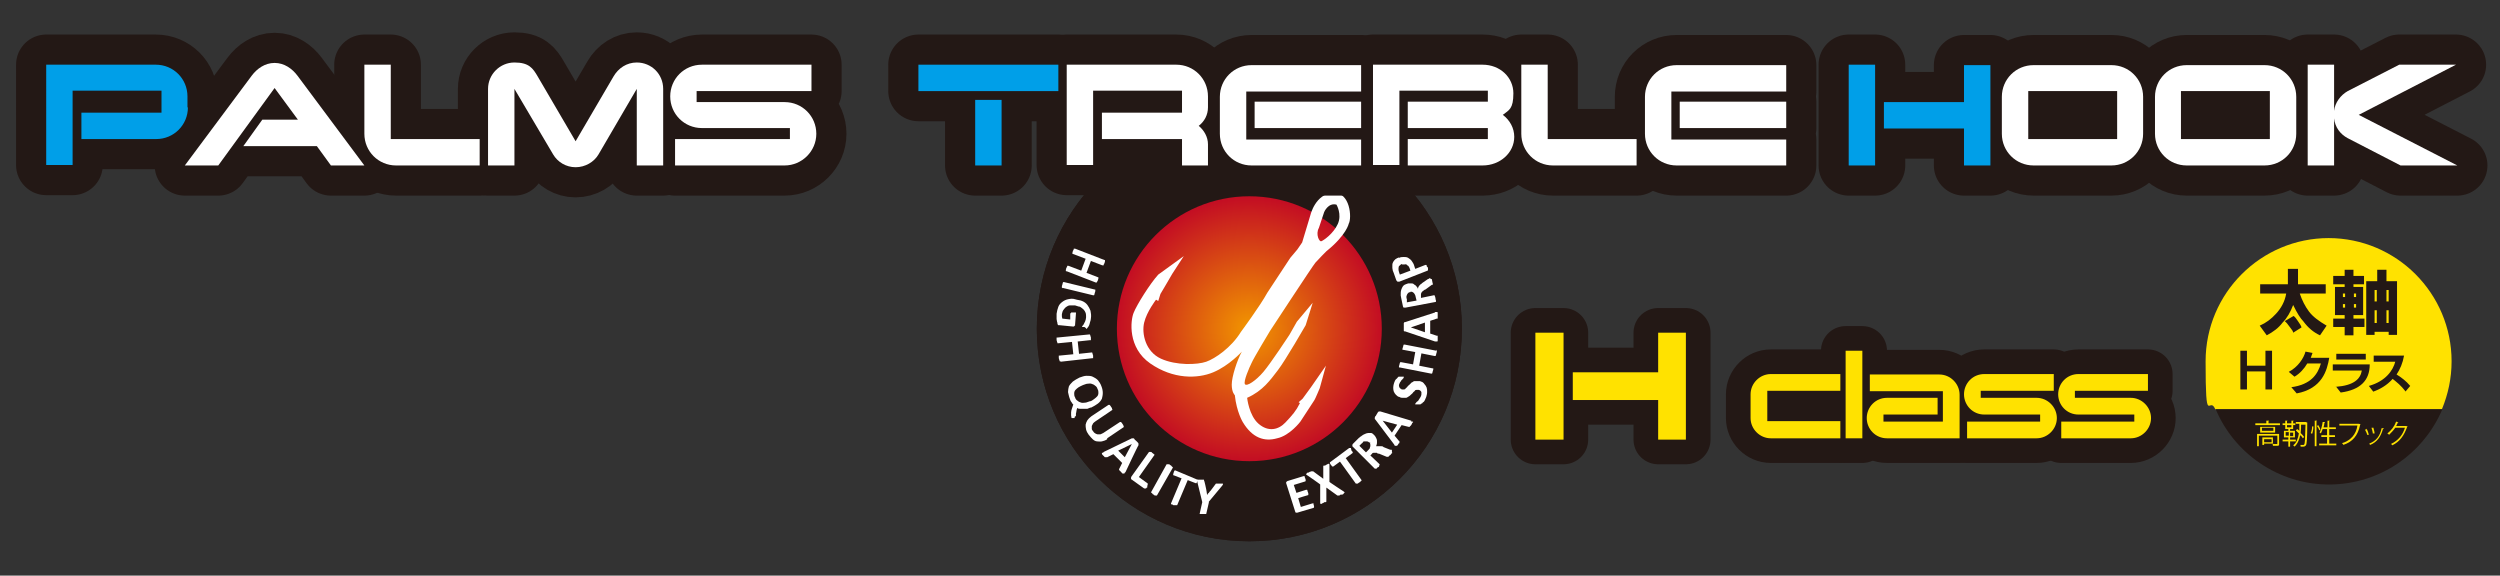 <?xml version="1.0" encoding="UTF-8"?>
<svg id="_レイヤー_1" xmlns="http://www.w3.org/2000/svg" width="568.1" height="130.8" xmlns:xlink="http://www.w3.org/1999/xlink" version="1.1" viewBox="0 0 568.1 130.8">
  <rect x="0" y="0" width="568.1" height="130.8" fill="#333333" stroke="none"/>
  <!-- Generator: Adobe Illustrator 29.3.1, SVG Export Plug-In . SVG Version: 2.1.0 Build 151)  -->
  <defs>
    <style>
      .st0 {
        stroke-width: 11.2px;
      }

      .st0, .st1 {
        fill: none;
        stroke: #231815;
        stroke-linecap: round;
        stroke-linejoin: round;
      }

      .st1 {
        stroke-width: 13.7px;
      }

      .st2 {
        fill: #009fe8;
      }

      .st3 {
        fill: #ffe200;
      }

      .st4 {
        isolation: isolate;
      }

      .st5 {
        fill: #231815;
      }

      .st6 {
        fill: #fff;
      }

      .st7 {
        fill: url(#_名称未設定グラデーション);
      }
    </style>
    <radialGradient id="_名称未設定グラデーション" data-name="名称未設定グラデーション" cx="1609.2" cy="-1102.8" fx="1609.2" fy="-1102.8" r="30.1" gradientTransform="translate(-1325.3 -1028.1) scale(1 -1)" gradientUnits="userSpaceOnUse">
      <stop offset="0" stop-color="#f29600"/>
      <stop offset="1" stop-color="#c30d23"/>
    </radialGradient>
  </defs>
  <g>
    <g>
      <circle class="st5" cx="283.9" cy="74.7" r="48.3"/>
      <circle class="st5" cx="283.9" cy="74.7" r="48.3"/>
      <circle class="st7" cx="283.9" cy="74.7" r="30.1"/>
      <path class="st6" d="M295.5,95.8s3-4.6,3.2-4.9,1.2-2.7,1.2-2.7l1.4-5.1-3.4,4.9-1.9,2.6-.9.8.3.2c-.9,1.8-1.7,2.7-3.3,4.4-1.6,1.7-3.9,2.2-6.1.3-2.2-1.9-2.6-5.9-2.6-5.9,3.6-1.6,5.3-4.1,7-6.3,1.7-2.2,6.3-10.2,6.3-10.2l1.6-5.1-3.6,4.3-1.7,3s-4.2,6.4-5.9,8.4c-1.7,2-3.8,3.4-4.2,2.8-.4-.6,1-3.8,1.5-4.8.4-1,4.2-7.3,4.2-7.3,0,0,9.7-14.8,10.3-15.5.6-.7,2.5-2.6,2.5-2.6,4.6-3.7,5.1-6.3,5.1-6.3.7-1.2.4-7.2-3.6-7-4,.3-5.1,5-5.1,5l-1.9,6.3-1.1,1.6-1.6,1.9-5.2,7.9c-1.7,3.1-6,8.9-6,8.9-2.2,3.6-5.9,6.1-7.9,6.8-2,.7-6.8.9-10.3-.7s-4.4-5.7-3.8-8.2,2.7-5.2,2.7-5.2l.5.3.5-1.6,1.3-2.2,1.4-2.4,2.6-4-5.8,4.2c-1.9,2.1-4.9,6.9-5.6,8.7-.7,1.7-1.4,7.9,3.8,11.5,5.2,3.6,10.7,3.5,14.3,2,3.6-1.5,6.5-4.7,6.5-4.7-1.1,2-2.3,5.7-2.3,7.5s.7,2.4.7,2.4c.4,3.8,1.8,6.1,1.8,6.1,2.2,3.7,5,4.5,7.8,3.7,2.9-.6,5.3-3.8,5.3-3.8h0ZM299.7,51.8l1.2-3.6s.9-2.2,2.8-1.7c0,0,1.3,2.2.3,4.4s-3.2,3.7-3.7,3.9c-.5.3-1.4-1.6-.6-3h0Z"/>
      <g>
        <path class="st6" d="M242.3,61.7h0c-.1,0-.1-.2-.1-.2v-.2s.1-.2.1-.4c.1,0,.1-.3.2-.3v-.2h.3l2.9,1.1,1-2.7-2.9-1.1h-.1v-.3s.1-.2.1-.4c.1,0,.1-.3.2-.3v-.2h.3l6.7,2.6h.1v.3s-.1.2-.1.4c-.1,0-.1.3-.2.3v.2h-.3l-2.6-1-1,2.7,2.6,1h.1v.3s-.1.2-.1.4c-.1,0-.1.3-.2.3,0,.1-.1.2-.1.2h-.2l-6.7-2.6h0Z"/>
        <path class="st6" d="M241.4,65.5h0s-.1,0-.1-.2v-.2s0-.2.1-.4c0,0,.1-.3.1-.4s.1-.2.1-.2h.2l7,1.7h.1v.3s0,.2-.1.4c0,0-.1.3-.1.4s-.1.2-.1.2h-.2l-7-1.7h0Z"/>
        <path class="st6" d="M246.5,74.3h-.6c0,0,0-.2.1-.3.1,0,.2-.2.3-.4.1-.2.2-.4.3-.6.1-.3.2-.6.2-.9s0-.7-.1-1-.3-.6-.5-.8c-.2-.2-.5-.4-.8-.6-.3,0-.7-.2-1.1-.3h-1.2c-.3,0-.6.2-.9.4-.2.2-.4.4-.6.7s-.2.6-.3.9v.5c0,.2.1.3.1.5l1.8.2v-1.4c.1,0,.2,0,.2-.2h1.1v.2l-.2,2.6v.2h-.1s-.1.2-.2.2h-.2l-3-.3h-.3c0,0-.1,0-.2-.3q0-.3-.1-.5c0-.2-.1-.4-.1-.6v-1.2c.1-.6.2-1.1.4-1.6s.5-.8.9-1.1c.4-.3.8-.5,1.3-.6s1-.2,1.6,0,1.2.2,1.6.4c.5.2.9.5,1.2.9s.5.8.7,1.3c.1.5.2,1.1.1,1.7,0,.3-.1.6-.2.9-.1.3-.1.5-.2.7-.1.2-.2.4-.3.5s-.2.2-.2.3h-.2c0-.2-.1-.2-.3-.3h0Z"/>
        <path class="st6" d="M241,82.1h-.2c0,0,0-.2-.1-.3,0,0,0-.2-.1-.4v-.6h.2l3.1-.3-.3-2.8-3.1.3h-.2c0,0,0-.2-.1-.3,0,0,0-.2-.1-.4v-.6h.2l7.2-.7h.2c0,0,0,.2.1.3,0,0,0,.2.1.4v.6h-.2l-2.8.3.3,2.8,2.8-.3h.2c0,0,0,.2.1.3,0,0,0,.2.1.4v.6h-.2l-7.2.8h0Z"/>
        <path class="st6" d="M244.2,95h-.7c0-.2-.1-.4-.1-.6v-.7c0-.3.1-.6.2-.9.1-.3.2-.6.3-.9-.1,0-.3-.3-.4-.5-.2-.2-.3-.5-.4-.8-.2-.5-.3-1.1-.4-1.5,0-.5.1-.9.2-1.3.2-.4.5-.7.9-1.1.4-.3.9-.6,1.5-.9.6-.2,1.1-.4,1.6-.4s1,0,1.4.2.8.4,1.2.8c.3.4.6.8.8,1.4.2.5.3,1,.3,1.5s-.1.9-.2,1.3c-.2.4-.5.8-.9,1.1-.4.3-.9.6-1.5.9-.3,0-.6.2-.9.3h-1.6c-.2,0-.5,0-.7-.2-.1.3-.2.6-.2.8s-.1.4-.1.5v.5s-.1,0-.2.2c.2,0,0,0-.1,0v.3h0ZM247.6,91.2c.4,0,.7-.3,1-.5s.5-.4.7-.6.3-.5.3-.8,0-.6-.2-.9c-.1-.4-.3-.6-.6-.8-.2-.2-.5-.3-.8-.4s-.6,0-.9,0-.6.2-1,.3c-.4.2-.7.3-1,.5s-.5.4-.7.6-.3.5-.3.8,0,.6.2.9c.1.4.3.6.6.8.2.2.5.3.8.4s.6,0,.9,0,.6-.2,1-.3Z"/>
        <path class="st6" d="M251.6,99.8c-.4.3-.8.4-1.2.5s-.8,0-1.1,0-.7-.2-1-.5-.6-.6-.9-1c-.3-.4-.5-.8-.6-1.2-.1-.4-.1-.8-.1-1.1.1-.4.2-.7.4-1s.5-.6.9-.9l3.9-2.6h.2s.1,0,.2.2c.1,0,.1.2.2.3.1,0,.1.2.2.3v.2h.1s0,.2-.1.2l-3.7,2.5c-.3.2-.4.3-.6.5-.1.2-.2.4-.3.6v.6c0,.2.1.4.3.6.1.2.3.4.5.5s.4.2.5.2h.6c.2,0,.4-.2.7-.3l3.8-2.5h.2s.1,0,.2.2c.1,0,.1.2.2.3.1,0,.1.2.2.3v.2h.1s0,.2-.1.2l-3.7,2.5v.2h0Z"/>
        <path class="st6" d="M255.7,107.3c-.1,0-.1.2-.2.3h-.4c-.1,0-.2-.2-.3-.3-.1,0-.2-.3-.3-.3s-.1-.2-.2-.2h0v-.2l.7-1.4-2-2-1.4.7h-.5c-.1,0-.2-.2-.3-.3-.1,0-.2-.2-.3-.3-.1,0-.1-.2-.1-.2v-.2c.2,0,.3,0,.4-.2l6.4-3.1h.4c0,0,.1,0,.2.2.1.2.2.2.3.3.2.2.3.3.4.4s.2.2.2.3.1,0,0,.2v.2c-.1,0-3,6.2-3,6.2h0ZM257.2,100.9h0l-3.1,1.5,1.5,1.5,1.6-3Z"/>
        <path class="st6" d="M260.6,110.8c-.1,0-.1.2-.2.2h-.4l-2.8-2c-.1,0-.2-.2-.2-.3s0-.2.1-.4l4-5.6h.4c.1,0,.2,0,.3.2.1,0,.2.2.3.2l.2.2h.1l-3.6,5.1,1.9,1.4h.1v.4c-.1,0-.1.6-.1.6h0Z"/>
        <path class="st6" d="M262.9,112.6h-.4c-.1,0-.2,0-.3-.2-.1,0-.2,0-.3-.2l-.2-.2h-.1v-.2l3.5-6.3h.5c.1,0,.2,0,.3.2.1,0,.2,0,.3.2l.2.2h.1v.2l-3.6,6.3Z"/>
        <path class="st6" d="M272.1,109.3s-.1.2-.1.3-.1,0-.1.2h-.2l-1.8-.7-2.4,5.7h-.8c-.1,0-.2,0-.3-.2h-.3v-.2l2.4-5.7-1.8-.7h-.1v-.3s.1-.2.1-.3.1-.2.1-.3.1,0,.1-.2h.2l5,2.1h.1v.3h-.1Z"/>
        <path class="st6" d="M274.7,114.2l-.6,2.6h-1.5l.6-2.7-1.1-4.5c0-.2-.1-.3-.1-.4s0,0,.1-.2h1.5v.2c.1,0,.5,2,.5,2,0,.2.1.4.1.6s.1.4.1.7h0c.1-.2.2-.4.4-.5.1-.2.2-.3.4-.5l1.2-1.6h1.6v.2s-.1.2-.2.3l-3,3.6v.2Z"/>
        <path class="st6" d="M298.5,114.7s.1.2.1.3v.2h0s0,.2-.1.2l-3.7,1.1h-.3c-.1,0-.2-.2-.2-.3l-2-6.3c-.1-.2,0-.3,0-.4.1,0,.2-.2.3-.2l3.6-1.1h.2s.1,0,.1.2.1.2.1.3.1.2.1.3v.2h0s0,.2-.1.2l-2.6.8.6,1.8,2.2-.7h.2s.1,0,.1.2.1.2.1.3.1.2.1.3v.2h0v.2c-.1,0-2.3.7-2.3.7l.6,2,2.6-.8h.2s.1,0,.1.2c-.1-.4,0-.3,0-.2v.3h0Z"/>
        <path class="st6" d="M305.2,111.6c.1,0,.2.2.3.2s0,0,0,.2c0,0-.1,0-.2.2s-.3.2-.5.2-.3,0-.4.2h-.5l-2.5-1.8v3.1h0s0,.2-.1.2h-.2c-.1,0-.2,0-.4.2-.2,0-.3.2-.4.2h-.2c0,0-.1,0-.1-.2v-4.2c.1,0-2.8-2-2.8-2-.1,0-.2-.2-.3-.2,0,0-.1,0-.1-.2,0,0,.1,0,.2-.2s.3,0,.5-.2.3,0,.4-.2h.5l2.3,1.7v-2.8h0s0-.2.1-.2h.2c.1,0,.2,0,.4-.2.2,0,.3-.2.4-.2h.2c0,0,.1,0,.1.2v3.9c-.1,0,3.1,2.1,3.1,2.1Z"/>
        <path class="st6" d="M307.1,102.4c.1,0,.1.2.2.2,0,0,.1,0,.1.2h0s0,.2-.1.2l-1.5,1.1,3.6,5h0s0,.2-.1.2c0,0-.1,0-.2.2s-.2,0-.3.2c-.1,0-.2.2-.3.2h-.4l-3.6-5-1.5,1.1h-.3c0,0-.1-.2-.2-.3-.1,0-.1-.2-.2-.3,0,0-.1,0-.1-.2h0s0-.2.1-.2l4.3-3.2h.4c0,.3.1.4.1.5h0Z"/>
        <path class="st6" d="M316.3,102.8s0,0,0,0c.1,0,.1.2,0,.2,0,0-.1,0-.2.2s-.2.2-.3.3c-.1,0-.2.2-.3.3h-.4l-1.7-.7c-.2,0-.4,0-.5-.2h-.8c-.1,0-.2,0-.4.3l-.3.3,2.1,2h0v.2s-.1,0-.1.2-.1.2-.3.3c-.1,0-.2.2-.3.3h-.4l-4.9-4.9c-.1,0-.2-.2-.2-.4s.1-.2.1-.3l1.4-1.4c.1,0,.3-.3.4-.3s.2-.2.3-.2c.2-.2.5-.3.7-.4s.5-.2.7-.2h.7c.2,0,.5.3.7.5s.3.4.4.6.2.4.2.6v.6c0,.2-.1.4-.2.7h1.2c.2,0,.3,0,.5.2l1.5.6h.3s.1,0,.1.2v.4h0ZM311.2,100.6c-.2-.2-.4-.3-.6-.3h-.7c0,0-.1,0-.2.2-.1.2-.2.2-.3.3l-.5.5,1.5,1.5.6-.6c.2-.2.3-.3.3-.5.1-.2.1-.3.1-.5s0-.3-.1-.4c.1,0,.1-.2,0-.3h0Z"/>
        <path class="st6" d="M320.7,95.8h.4v.2c-.2,0-.2.2-.3.4-.1.2-.2.3-.3.4-.1,0-.1.2-.2.2h-.2l-1.6-.4-1.6,2.4,1,1.2h.1v.5c-.2,0-.2.2-.3.3-.1.2-.2.3-.3.3h-.4s-.1,0-.2-.3l-4.3-5.7s-.1,0-.1-.2v-.2s.1-.2.1-.3c.1,0,.2-.2.3-.4.1-.2.2-.3.3-.5l.2-.2h.4l7,2.1v.2h0ZM314.2,95.6h0l2.1,2.7,1.2-1.8-3.3-.9h0Z"/>
        <path class="st6" d="M322.8,86.7c.4,0,.7.3.9.6.2.2.4.5.5.8s.1.6.1,1-.1.7-.2,1.1c-.1.2-.2.5-.3.7-.1.2-.2.4-.4.5-.1,0-.2.3-.3.3s-.2,0-.3.2h-1.2v-.2s.1,0,.2-.2.2-.2.3-.3c.1,0,.3-.3.4-.5s.3-.4.4-.7c.1-.2.1-.3.1-.5v-.4s-.1-.2-.2-.3c-.1,0-.2-.2-.4-.2h-.5c-.1,0-.3,0-.4.2s-.3.2-.4.4c-.1.2-.3.3-.5.5s-.3.3-.5.4-.4.3-.6.3h-.7c-.3,0-.5,0-.8-.2-.3,0-.6-.3-.8-.5-.2-.2-.4-.5-.5-.8s-.1-.6-.1-.9.1-.7.2-1c.1-.2.1-.3.2-.5s.2-.3.3-.4c.1,0,.2-.2.3-.3l.2-.2h1.2v.2s-.1,0-.1.2c-.1,0-.2.2-.3.3-.1,0-.2.2-.3.4-.1,0-.2.3-.3.5-.1.2-.1.3-.1.4s0,.2.1.4c0,0,.1.2.2.3.1,0,.2,0,.3.2h.5c.1,0,.3,0,.4-.2s.3-.2.4-.4c.1-.2.3-.3.5-.5s.3-.3.5-.5c.2,0,.4-.3.6-.3h1.4,0Z"/>
        <path class="st6" d="M326.4,79.5s.1,0,0,0c0,0,.1,0,.1.2v.2s0,.2-.1.4c0,.2-.1.3-.1.4s-.1.2-.1.2h-.2l-3-.6-.5,2.8,3,.6h.2v.2s0,.2-.1.4c0,0-.1.3-.1.4s-.1.2-.1.2h-.2l-7.1-1.4h-.2v-.2s0-.2.1-.4c0-.2.1-.3.1-.4s.1-.2.1-.2h.2l2.7.5.5-2.8-2.7-.5h-.2v-.2s0-.2.1-.4c0,0,.1-.3.1-.4s.1-.2.1-.2h.2l7.2,1.4v-.2Z"/>
        <path class="st6" d="M326.1,70.9h.5s.1,0,.1.2v1.3h-.2l-1.5.5v2.9l1.5.5h.2v1.1s0,.2-.1.2h-.5l-6.8-2.3h-.2s-.1,0-.1-.2v-1.7s.1,0,.1-.2h.2l6.8-2.2h0ZM320.6,74.4h0l3.2,1.1v-2.2l-3.2,1.1Z"/>
        <path class="st6" d="M325.1,63.4h.2s.1,0,.1.2.1.3.1.5.1.3.1.4v.2h-.2l-1.5,1.1c-.2,0-.3.2-.5.3-.1,0-.2.2-.3.3-.1,0-.1.2-.2.4v.9c.1,0,2.9-.6,2.9-.6h.2c0,.2.1.2.1.3s.1.2.1.4,0,.3.1.4v.2h0v.2c-.1,0-6.9,1.3-6.9,1.3h-.4c-.1,0-.2-.2-.2-.3l-.4-1.9c0-.2-.1-.4-.1-.5v-.4c0-.3,0-.6.1-.9s.2-.5.3-.7c.1-.2.3-.4.5-.5s.5-.2.8-.3h.7c.2,0,.4,0,.6.2s.4.2.5.4c.2.2.3.3.4.6,0,0,.1-.2.1-.4.1,0,.1-.2.2-.3.1,0,.2-.2.3-.3.1,0,.3-.2.4-.3l1.3-.9c.1,0,.2,0,.3-.2.3.2.3,0,.3,0h0v.2ZM320.5,66.4c-.2,0-.4,0-.6.3-.1,0-.2.4-.3.6v.3s0,.2.1.4v.7c.1,0,2.2-.4,2.2-.4l-.2-.8c0-.2-.1-.4-.2-.6s-.2-.3-.3-.4c-.1,0-.2-.2-.4-.2h-.3Z"/>
        <path class="st6" d="M317.9,58.6c.4-.2.8-.2,1.1-.2s.7,0,1,.2.6.4.8.7c.2.3.5.7.6,1.2l.2.6,2.3-.9h.2s.1,0,.1.2.1.2.2.3.1.3.1.4v.2h0s0,.2-.1.2l-6.4,2.5h-.4c-.1,0-.2-.2-.3-.3l-.6-1.7c-.1-.2-.1-.3-.2-.5,0-.2-.1-.4-.1-.6v-.7c0-.3.1-.5.2-.7s.3-.4.5-.6c.3-.2.5-.3.8-.4h0ZM318.6,60c-.2,0-.4.2-.6.4-.1,0-.2.3-.2.5v.5s.1.3.1.4l.2.6,2.4-.9-.2-.6c-.1-.2-.2-.4-.3-.5-.1,0-.3-.2-.4-.3s-.3,0-.5,0h-.5Z"/>
      </g>
    </g>
    <g>
      <g>
        <path class="st1" d="M42.7,24.4c0,4-3.2,7.2-7.2,7.2h-17v-6h18.2v-5h-20.2v16.9h-6V14.7h24.9c4,0,7.2,3.2,7.2,7.2v2.5h0Z"/>
        <path class="st1" d="M82.8,37.6h-7.6l-3.2-4.4h-16.7l4.3-6h8.1l-5.3-7.2-12.8,17.6h-7.6l15.2-20.4c1.2-1.6,3-2.9,5.2-2.9s4,1.3,5.2,2.9l15.2,20.4Z"/>
        <path class="st1" d="M109,37.6h-19c-4,0-7.2-3.2-7.2-7.2v-15.7h6v16.9h20.2v6Z"/>
        <path class="st1" d="M150.7,37.6h-6v-17.4l-8.7,14.9c-1,1.7-3,2.9-5.2,2.9s-4.1-1.2-5.1-2.9l-8.8-14.9v17.4h-6v-17.4c0-3.3,2.7-6,6-6s4.2,1.3,5.3,3.2l8.6,14.7,8.6-14.7c1.1-1.9,3-3.2,5.3-3.2,3.3,0,6,2.6,6,6v17.4h0Z"/>
        <path class="st1" d="M178.3,37.6h-24.9v-6h26.1v-2.5h-20c-4,0-7.2-3.2-7.2-7.2s3.2-7.2,7.2-7.2h24.9v6h-26.1v2.5h20c4,0,7.2,3.2,7.2,7.2s-3.3,7.2-7.2,7.2Z"/>
        <path class="st1" d="M227.6,37.6h-6v-14.9h6v14.9ZM240.5,20.7h-31.8v-6h31.8v6Z"/>
        <path class="st1" d="M274.6,37.6h-6v-6h-18.2v-6h18.2v-5h-20.2v16.9h-6V14.7h24.9c4,0,7.2,3.2,7.2,7.2v2.5c0,1.7-.8,3.2-2.1,4.2,1.2,1,2.1,2.5,2.1,4.2v4.8h0Z"/>
        <path class="st1" d="M309.3,37.6h-24.9c-4,0-7.2-3.2-7.2-7.2v-8.4c0-4,3.2-7.2,7.2-7.2h24.9v6h-26.1v10.9h26.1v5.9ZM309.3,29.1h-24.2v-6h24.2v6Z"/>
        <path class="st1" d="M336.9,37.6h-17v-6h18.2v-2.5h-18.2v-6h18.2v-2.5h-20.1v16.9h-6V14.7h24.9c4,0,7,2.9,7,6.5s-1,3.8-2.4,4.9c1.6,1.2,2.6,3,2.6,5,0,3.6-3.2,6.5-7.2,6.5Z"/>
        <path class="st1" d="M371.8,37.6h-18.9c-4,0-7.2-3.2-7.2-7.2v-15.7h6v16.9h20.2v6h-.1Z"/>
        <path class="st1" d="M405.9,37.6h-24.9c-4,0-7.2-3.2-7.2-7.2v-8.4c0-4,3.2-7.2,7.2-7.2h24.9v6h-26.1v10.9h26.1v5.9ZM405.9,29.1h-24.2v-6h24.2v6Z"/>
        <path class="st1" d="M426.1,37.6h-6V14.7h6v22.9ZM452.3,37.6h-6v-8.4h-18.2v-6h18.2v-8.4h6v22.8Z"/>
        <path class="st1" d="M487,30.4c0,4-3.2,7.2-7.2,7.2h-17.7c-4,0-7.2-3.2-7.2-7.2v-8.4c0-4,3.2-7.2,7.2-7.2h17.7c4,0,7.2,3.2,7.2,7.2v8.4ZM481.1,31.6v-10.9h-20.2v10.9h20.2Z"/>
        <path class="st1" d="M521.8,30.4c0,4-3.2,7.2-7.2,7.2h-17.7c-4,0-7.2-3.2-7.2-7.2v-8.4c0-4,3.2-7.2,7.2-7.2h17.7c4,0,7.2,3.2,7.2,7.2v8.4ZM515.8,31.6v-10.9h-20.2v10.9h20.2Z"/>
        <path class="st1" d="M558.4,37.6h-12.9l-12-6.2c-1.7-.9-2.9-2.5-3.1-4.5v10.7h-6V14.7h6v10.5c.2-1.9,1.5-3.6,3.1-4.5l11.7-6h12.9l-22.1,11.4,22.4,11.5h0Z"/>
      </g>
      <g>
        <path class="st2" d="M42.7,24.4c0,4-3.2,7.2-7.2,7.2h-17v-6h18.2v-5h-20.2v16.9h-6V14.7h24.9c4,0,7.2,3.2,7.2,7.2v2.5h0Z"/>
        <path class="st6" d="M82.8,37.6h-7.6l-3.2-4.4h-16.7l4.3-6h8.1l-5.3-7.2-12.8,17.6h-7.6l15.2-20.4c1.2-1.6,3-2.9,5.2-2.9s4,1.3,5.2,2.9l15.2,20.4Z"/>
        <path class="st6" d="M109,37.6h-19c-4,0-7.2-3.2-7.2-7.2v-15.7h6v16.9h20.2v6Z"/>
        <path class="st6" d="M150.7,37.6h-6v-17.4l-8.7,14.9c-1,1.7-3,2.9-5.2,2.9s-4.1-1.2-5.1-2.9l-8.8-14.9v17.4h-6v-17.4c0-3.3,2.7-6,6-6s4.2,1.3,5.3,3.2l8.6,14.7,8.6-14.7c1.1-1.9,3-3.2,5.3-3.2,3.3,0,6,2.6,6,6v17.4h0Z"/>
        <path class="st6" d="M178.3,37.6h-24.9v-6h26.1v-2.5h-20c-4,0-7.2-3.2-7.2-7.2s3.2-7.2,7.2-7.2h24.9v6h-26.1v2.5h20c4,0,7.2,3.2,7.2,7.2s-3.3,7.2-7.2,7.2Z"/>
        <path class="st2" d="M227.6,37.6h-6v-14.9h6v14.9ZM240.5,20.7h-31.8v-6h31.8v6Z"/>
        <path class="st6" d="M274.6,37.6h-6v-6h-18.2v-6h18.2v-5h-20.2v16.9h-6V14.7h24.9c4,0,7.2,3.2,7.2,7.2v2.5c0,1.7-.8,3.2-2.1,4.2,1.2,1,2.1,2.5,2.1,4.2v4.8h0Z"/>
        <path class="st6" d="M309.3,37.6h-24.9c-4,0-7.2-3.2-7.2-7.2v-8.4c0-4,3.2-7.2,7.2-7.2h24.9v6h-26.1v10.9h26.1v5.9ZM309.3,29.1h-24.2v-6h24.2v6Z"/>
        <path class="st6" d="M336.9,37.6h-17v-6h18.2v-2.5h-18.2v-6h18.2v-2.5h-20.1v16.9h-6V14.7h24.9c4,0,7,2.9,7,6.5s-1,3.8-2.4,4.9c1.6,1.2,2.6,3,2.6,5,0,3.6-3.2,6.5-7.2,6.5Z"/>
        <path class="st6" d="M371.8,37.6h-18.9c-4,0-7.2-3.2-7.2-7.2v-15.7h6v16.9h20.2v6h-.1Z"/>
        <path class="st6" d="M405.9,37.6h-24.9c-4,0-7.2-3.2-7.2-7.2v-8.4c0-4,3.2-7.2,7.2-7.2h24.9v6h-26.1v10.9h26.1v5.9ZM405.9,29.1h-24.2v-6h24.2v6Z"/>
        <path class="st2" d="M426.1,37.6h-6V14.7h6v22.9ZM452.3,37.6h-6v-8.4h-18.2v-6h18.2v-8.4h6v22.8Z"/>
        <path class="st6" d="M487,30.4c0,4-3.2,7.2-7.2,7.2h-17.7c-4,0-7.2-3.2-7.2-7.2v-8.4c0-4,3.2-7.2,7.2-7.2h17.7c4,0,7.2,3.2,7.2,7.2v8.4ZM481.1,31.6v-10.9h-20.2v10.9h20.2Z"/>
        <path class="st6" d="M521.8,30.4c0,4-3.2,7.2-7.2,7.2h-17.7c-4,0-7.2-3.2-7.2-7.2v-8.4c0-4,3.2-7.2,7.2-7.2h17.7c4,0,7.2,3.2,7.2,7.2v8.4ZM515.8,31.6v-10.9h-20.2v10.9h20.2Z"/>
        <path class="st6" d="M558.4,37.6h-12.9l-12-6.2c-1.7-.9-2.9-2.5-3.1-4.5v10.7h-6V14.7h6v10.5c.2-1.9,1.5-3.6,3.1-4.5l11.7-6h12.9l-22.1,11.4,22.4,11.5h0Z"/>
      </g>
    </g>
  </g>
  <g>
    <g class="st4">
      <g class="st4">
        <g class="st4">
          <path class="st0" d="M355.3,99.9h-6.4v-24.3h6.4v24.3ZM383.1,99.9h-6.3v-9h-19.4v-6.3h19.4v-9h6.3v24.3Z"/>
        </g>
      </g>
      <g class="st4">
        <g class="st4">
          <path class="st0" d="M418.2,99.6h-15.8c-2.5,0-4.6-2.1-4.6-4.6v-5.4c0-2.5,2.1-4.6,4.6-4.6h15.8v3.8h-16.6v6.9h16.6v3.8Z"/>
          <path class="st0" d="M423.2,99.6h-3.8v-19.9h3.8v19.9Z"/>
          <path class="st0" d="M445.3,99.6h-16.5c-2.6,0-4.6-2.1-4.6-4.6s2-4.6,4.6-4.6h11.5v3.8h-12.3v1.6h13.5v-6.9h-16.6v-3.8h15.8c2.5,0,4.6,2.1,4.6,4.6v9.9Z"/>
          <path class="st0" d="M462.8,99.6h-15.8v-3.8h16.6v-1.6h-12.7c-2.6,0-4.6-2.1-4.6-4.6s2-4.6,4.6-4.6h15.8v3.8h-16.6v1.6h12.7c2.5,0,4.6,2.1,4.6,4.6s-2.1,4.6-4.6,4.6Z"/>
          <path class="st0" d="M484.2,99.6h-15.8v-3.8h16.6v-1.6h-12.7c-2.6,0-4.6-2.1-4.6-4.6s2-4.6,4.6-4.6h15.8v3.8h-16.6v1.6h12.7c2.5,0,4.6,2.1,4.6,4.6s-2.1,4.6-4.6,4.6Z"/>
        </g>
      </g>
    </g>
    <g class="st4">
      <g class="st4">
        <g class="st4">
          <path class="st3" d="M355.3,99.9h-6.4v-24.3h6.4v24.3ZM383.1,99.9h-6.3v-9h-19.4v-6.3h19.4v-9h6.3v24.3Z"/>
        </g>
      </g>
      <g class="st4">
        <g class="st4">
          <path class="st3" d="M418.2,99.6h-15.8c-2.5,0-4.6-2.1-4.6-4.6v-5.4c0-2.5,2.1-4.6,4.6-4.6h15.8v3.8h-16.6v6.9h16.6v3.8Z"/>
          <path class="st3" d="M423.2,99.6h-3.8v-19.9h3.8v19.9Z"/>
          <path class="st3" d="M445.3,99.6h-16.5c-2.6,0-4.6-2.1-4.6-4.6s2-4.6,4.6-4.6h11.5v3.8h-12.3v1.6h13.5v-6.9h-16.6v-3.8h15.8c2.5,0,4.6,2.1,4.6,4.6v9.9Z"/>
          <path class="st3" d="M462.8,99.6h-15.8v-3.8h16.6v-1.6h-12.7c-2.6,0-4.6-2.1-4.6-4.6s2-4.6,4.6-4.6h15.8v3.8h-16.6v1.6h12.7c2.5,0,4.6,2.1,4.6,4.6s-2.1,4.6-4.6,4.6Z"/>
          <path class="st3" d="M484.2,99.6h-15.8v-3.8h16.6v-1.6h-12.7c-2.6,0-4.6-2.1-4.6-4.6s2-4.6,4.6-4.6h15.8v3.8h-16.6v1.6h12.7c2.5,0,4.6,2.1,4.6,4.6s-2.1,4.6-4.6,4.6Z"/>
        </g>
      </g>
    </g>
  </g>
  <g>
    <g>
      <path class="st3" d="M529.2,54.1c-15.4,0-28,12.5-28,28s.8,7.6,2.2,10.9h51.5c1.4-3.4,2.2-7,2.2-10.9,0-15.4-12.5-28-28-28h0Z"/>
      <path class="st5" d="M529.2,110.1c11.6,0,21.5-7,25.8-17.1h-51.5c4.2,10,14.2,17.1,25.8,17.1h0Z"/>
    </g>
    <g class="st4">
      <g class="st4">
        <g class="st4">
          <path class="st5" d="M519.5,66.7h-5.9v-2.1h6.3v-3.5h2.3v3.5h6.3v2.1h-5.9c.5,1.5,1.2,2.9,2.1,4.1.9,1.2,2.3,2.2,4,3.2l-1.5,2.2c-1.5-.7-2.7-1.7-3.8-3.2-.6-.6-1.4-1.8-2.3-3.7-.6,1.6-1.4,3-2.4,4-.9,1.2-2.1,2.1-3.6,2.9l-1.6-2.2c1.4-.6,2.6-1.5,3.7-2.7,1.2-1.3,2-2.8,2.3-4.5ZM519.3,72.9l1.9-1.1c.3.2.6.6,1,1.2.4.6.7,1,.8,1.4l-1.9,1.2c0-.3-.3-.7-.7-1.2-.5-.7-.9-1.2-1.2-1.4Z"/>
          <path class="st5" d="M530.2,74.3v-1.9h2.6v-.8h-2.2v-6.4h2.2v-.6h-2.6v-1.9h2.6v-1.4h2v1.4h2.4v1.9h-2.4v.6h2.2v6.4h-2.2v.8h2.5v1.9h-2.5v1.9h-2v-1.9h-2.6ZM532.4,67.5h.5v-.8h-.5v.8ZM532.4,69.9h.5v-.8h-.5v.8ZM534.9,67.5h.5v-.8h-.5v.8ZM534.9,69.9h.5v-.8h-.5v.8ZM540.2,63.9v-2.6h2.1v2.6h2.4v12.2h-1.9v-.7h-3.2v.7h-1.9v-12.2h2.4ZM539.6,68.5h.5v-2.6h-.5v2.6ZM539.6,73.4h.5v-2.9h-.5v2.9ZM542.3,68.5h.5v-2.6h-.5v2.6ZM542.3,73.4h.5v-2.9h-.5v2.9Z"/>
        </g>
      </g>
      <g class="st4">
        <g class="st4">
          <path class="st5" d="M514.8,88.5v-4.1h-4.2v4.1h-1.5v-8.8h1.5v3.4h4.2v-3.4h1.5v8.8h-1.5Z"/>
        </g>
      </g>
      <g class="st4">
        <g class="st4">
          <path class="st5" d="M520.6,88c4.6-.6,6.1-3,6.8-5.4h-3.1c-.7,1.2-1.7,2.3-2.9,3l-1.3-1.1c2.1-1.1,3.4-3.1,3.8-4.6l1.6.3c-.1.4-.3.7-.4,1.1,1.2,0,3.6,0,4.2,0-.5,2.9-1.6,7-7.4,8.1l-1.2-1.4Z"/>
          <path class="st5" d="M530.8,87.9c4.1-.3,5.6-1.8,5.9-3.7-1.9,0-6.4,0-6.6,0v-1.4h8.4c0,3.7-2.2,5.8-6.6,6.4l-1.1-1.4ZM530.9,81.7v-1.3h6.7s0,1.3,0,1.3h-6.7Z"/>
          <path class="st5" d="M546.6,88.9c-1-1.3-2-2.1-2.9-2.8-1.3,1.5-3,2.4-4.4,2.9l-1-1.3c3.9-1.1,5.5-3.6,6-5.5h-4.9s0-1.4,0-1.4h6.9c-.3,1.7-.9,3.1-1.7,4.3,1,.6,2.2,1.5,3.1,2.6l-1.1,1.3Z"/>
        </g>
      </g>
    </g>
    <g class="st4">
      <g class="st4">
        <g class="st4">
          <path class="st3" d="M515.5,96.2h2.6v.4h-5.6v-.4h2.5v-.6h.6c0,0,0,.1-.1.1v.5ZM517.9,98.7v2.2c0,.2,0,.4-.3.4s-.5,0-1.1,0c0-.1,0-.3-.1-.4.3,0,.5,0,.7,0,.4,0,.4,0,.4-.1v-1.8h-4.2v2.4h-.4v-2.8h5ZM513.6,97h3.4v1.3h-3.4v-1.3ZM516.6,97.9v-.7h-2.6v.7h2.6ZM516.6,100.8h-2.1v.3h-.4v-1.7h2.4v1.3ZM516.2,99.8h-1.7v.7h1.7v-.7Z"/>
          <path class="st3" d="M521.7,100.3h-1.3v1.2h-.4v-1.2h-1.3v-.4h1.3v-.5h-1v-1.5h1v-.4h-.7v-.9h-.6v-.4h.6v-.6h.5c0,0,0,.1-.1.1v.5h1v-.6h.5c0,0,0,.1-.1.1v.5h.5v.4h-.5v.9h-.7v.4h1.1v1.5h-1.1v.5h1.3v.4ZM519.4,98.2v.8h.7v-.8h-.7ZM519.7,96.6v.5h1v-.5h-1ZM521.1,99.1v-.8h-.7v.8h.7ZM524.1,96h.2s0,.1,0,.2c0,3.6-.1,4.7-.3,5-.2.2-.3.3-.7.3s-.3,0-.5,0c0-.1,0-.3-.1-.4.3,0,.6,0,.7,0s.2,0,.2-.1c.2-.2.2-1.3.3-4.5h-1c0,.6,0,1.2-.1,1.9.3.3.6.6.8.9l-.3.3c-.1-.2-.3-.5-.6-.7-.2,1-.6,2-1.3,2.6,0-.1-.2-.2-.3-.3.8-.6,1.1-1.6,1.3-2.7-.2-.2-.5-.5-.7-.7l.3-.3c.2.1.4.3.5.4,0-.5,0-1.1,0-1.6h-.8v-.4h2.4Z"/>
          <path class="st3" d="M525.7,96.9c0,.6-.1,1.2-.3,1.7l-.3-.2c.2-.4.3-1,.3-1.5h.3ZM526,95.6h.5c0,0,0,.1-.1.1v5.7h-.4v-5.8ZM526.8,96.6c.2.3.4.7.5,1l-.3.2c0-.3-.3-.7-.5-1l.3-.2ZM529.2,100.8h1.7v.4h-3.9v-.4h1.8v-1.5h-1.3v-.4h1.3v-1.4h-1c-.1.4-.3.7-.4,1,0,0-.2-.2-.3-.2.3-.6.6-1.5.7-2.4h.5c0,.2,0,.2-.1.2,0,.3-.1.7-.2,1h.9v-1.5h.5c0,0,0,.1-.1.1v1.4h1.5v.4h-1.5v1.4h1.3v.4h-1.3v1.5Z"/>
          <path class="st3" d="M536.3,96.6s0,0,0,0c-.5,2.4-1.7,3.8-3.8,4.5,0-.1-.2-.3-.3-.4,2-.6,3.2-2,3.5-4h-4.1v-.4h4.4c0,0,.4.1.4.1Z"/>
          <path class="st3" d="M537.8,97.4c.2.4.4,1,.5,1.4h-.4c0-.3-.3-.8-.5-1.2h.3ZM541.6,97.5c0,0,0,0-.1,0-.5,1.8-1.4,3-2.9,3.6,0,0-.2-.2-.2-.3,1.5-.6,2.4-1.6,2.8-3.5h.5ZM539.3,97.1c.1.4.3,1,.3,1.4h-.4c0-.3-.2-.9-.3-1.3h.4Z"/>
          <path class="st3" d="M547,97s0,0,0,0c-.7,2-1.7,3.4-3.4,4.2,0-.1-.2-.3-.3-.3,1.7-.8,2.7-2.1,3.2-3.7h-2.2c-.4.6-.9,1.1-1.4,1.6,0,0-.2-.2-.4-.3.9-.7,1.6-1.6,2-2.7l.6.2c0,0-.1,0-.2,0-.1.3-.3.5-.4.8h2.3s.4.2.4.2Z"/>
        </g>
      </g>
    </g>
  </g>
</svg>